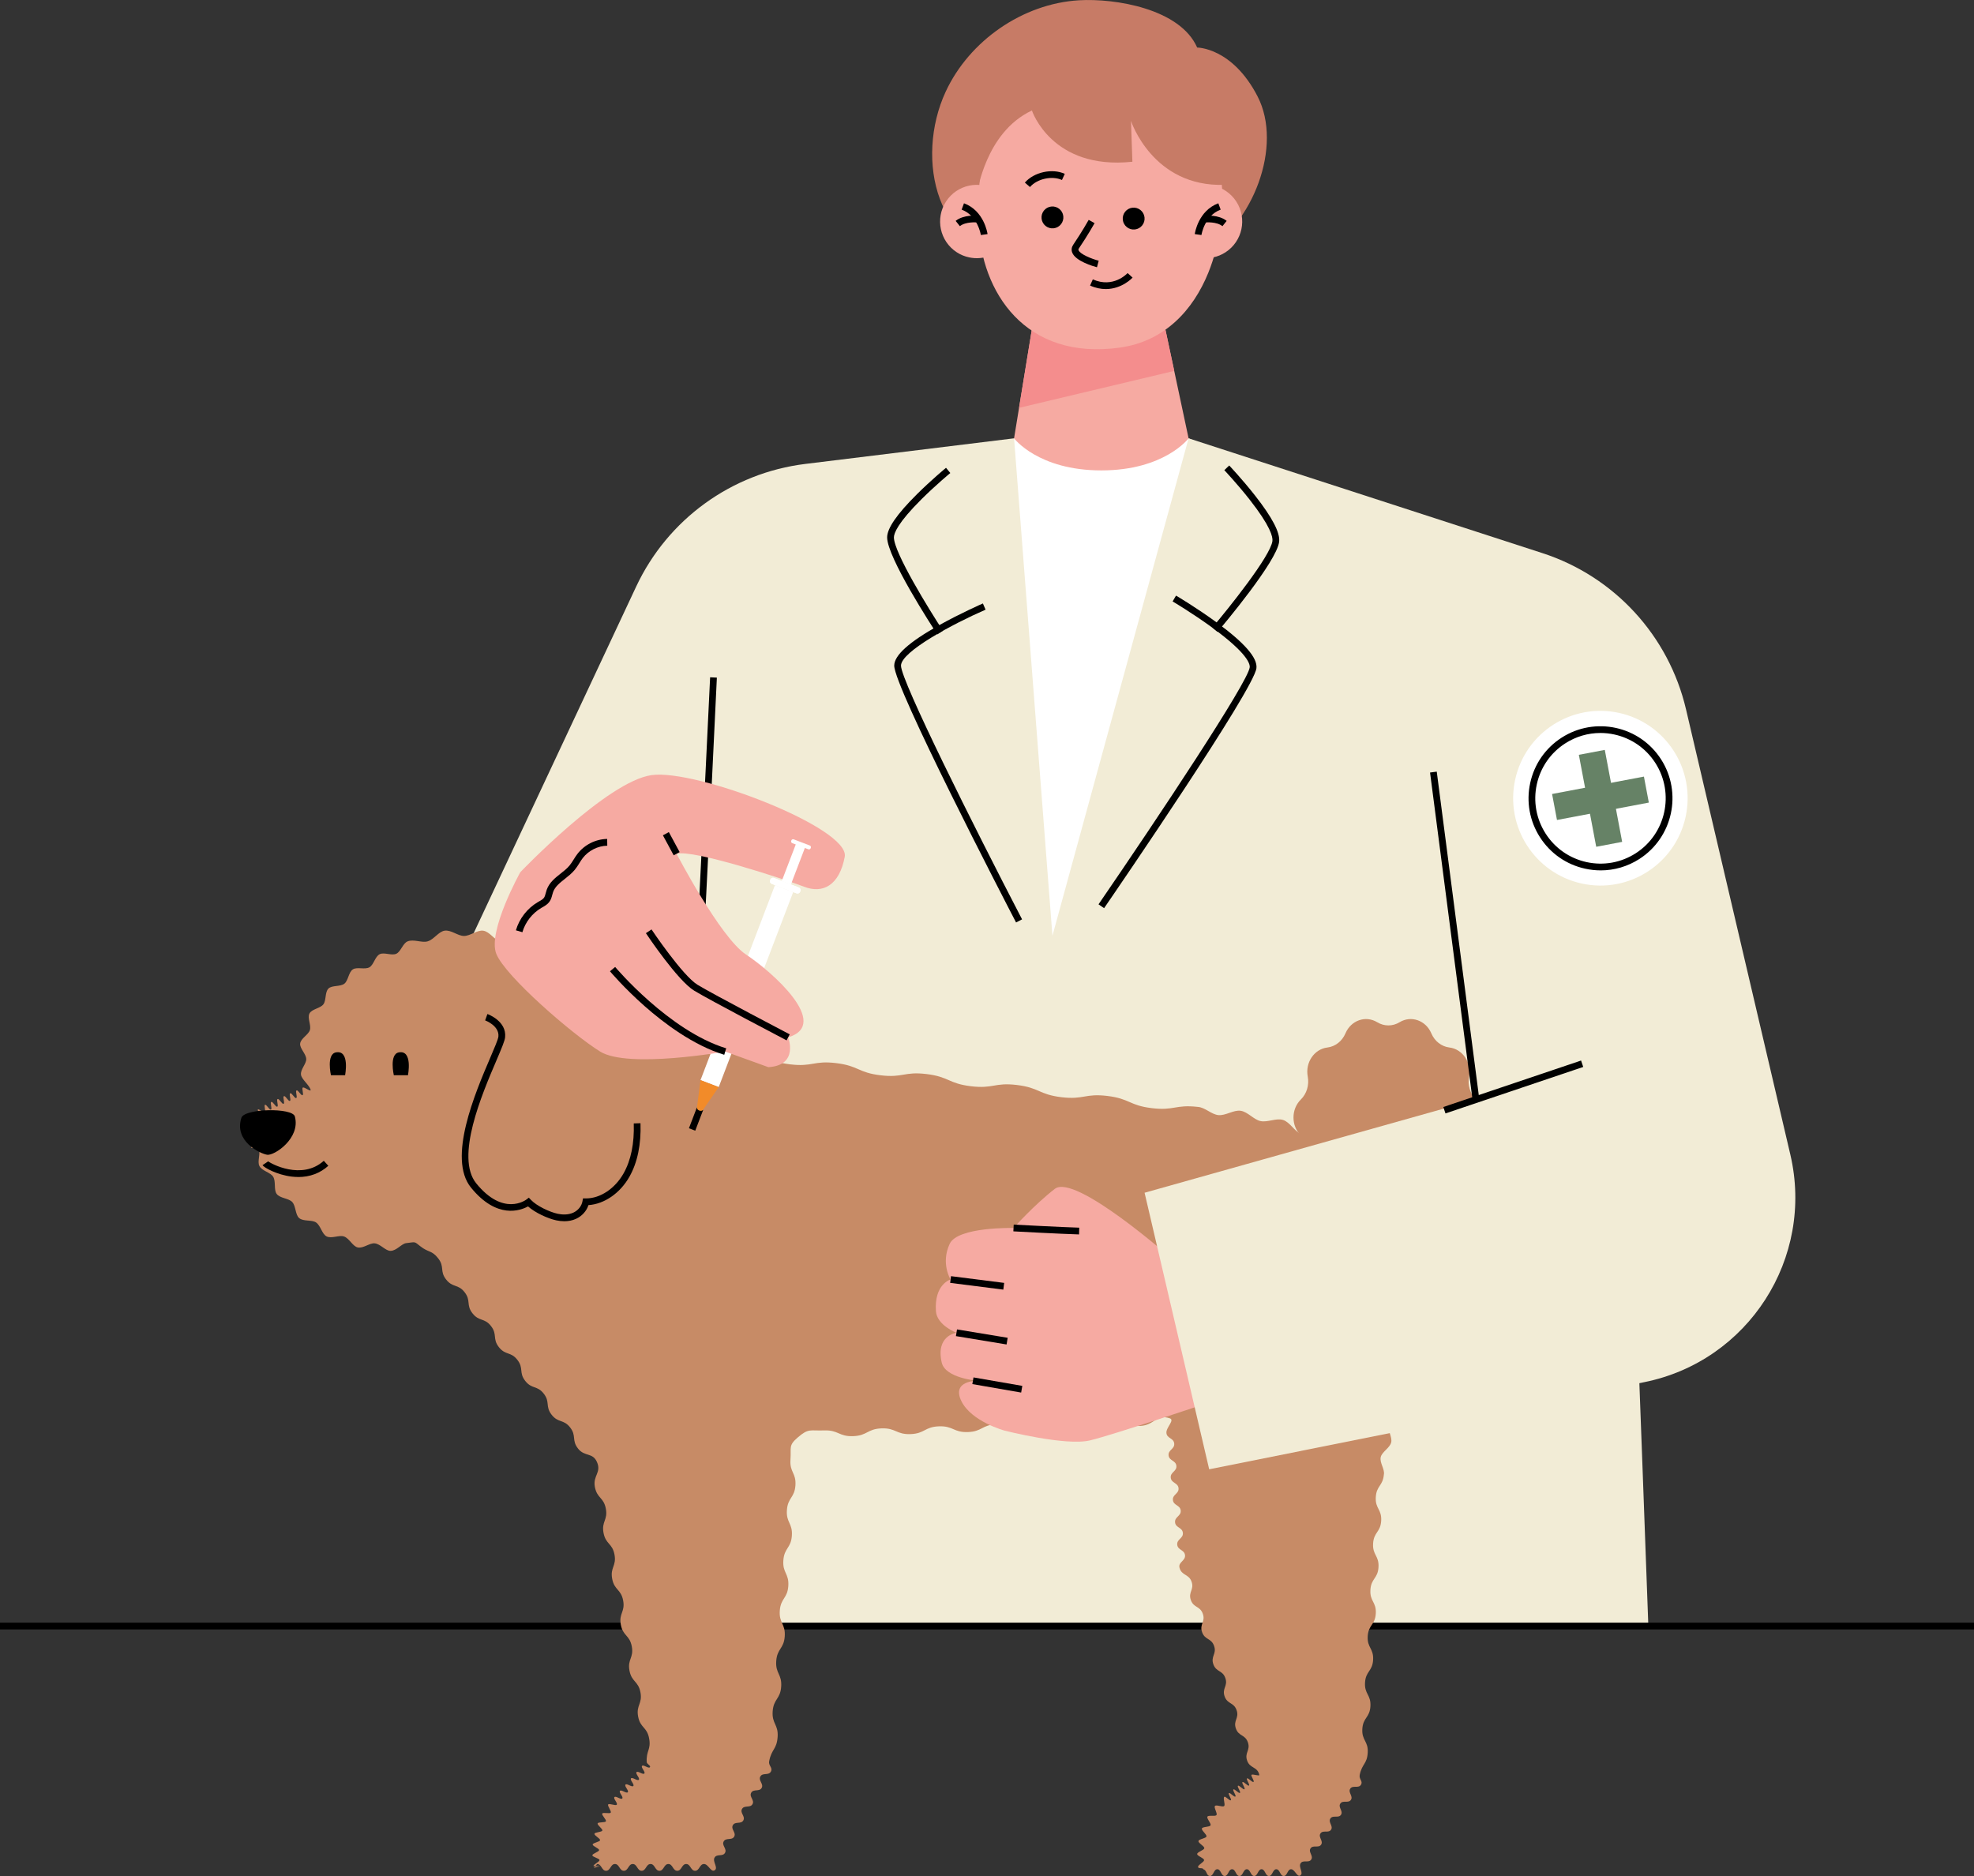 <svg width="242" height="230" viewBox="0 0 242 230" fill="none" xmlns="http://www.w3.org/2000/svg">
<rect x="0" y="0" width="242" height="230" fill="#333333" stroke="none"/>
<g clip-path="url(#clip0_255_186)">
<path d="M124.319 53.738L98.725 56.878C89.689 57.986 81.857 63.668 77.989 71.918L51.384 128.665L86.887 138.846V198.968C86.887 198.968 202.063 199.838 202.063 198.968C202.063 198.098 197.432 75.231 197.432 75.231L145.71 53.738H124.316H124.319Z" fill="#F2ECD6"/>
<path d="M242 198.939H0V199.769H242V198.939Z" fill="black"/>
<path d="M74.634 127.793C73.508 127.513 74.688 126.365 73.92 125.159C73.563 124.597 72.442 124.415 71.924 123.717C71.494 123.138 71.656 122.009 71.12 121.386C70.633 120.823 69.502 120.821 68.93 120.259C68.391 119.73 68.366 118.59 67.752 118.093C67.162 117.612 66.051 117.823 65.391 117.397C64.75 116.981 64.479 115.877 63.775 115.536C63.086 115.204 62.063 115.682 61.318 115.444C60.593 115.214 60.032 114.227 59.253 114.104C58.508 113.987 57.673 114.748 56.877 114.748C56.128 114.748 55.297 113.979 54.505 114.1C53.769 114.211 53.192 115.185 52.42 115.411C51.708 115.62 50.702 115.101 49.958 115.417C49.376 115.666 49.14 116.673 48.587 116.928C48.008 117.194 47.09 116.713 46.547 116.985C45.977 117.271 45.816 118.294 45.288 118.59C44.73 118.904 43.77 118.515 43.263 118.843C42.726 119.193 42.697 120.225 42.221 120.597C41.716 120.991 40.703 120.771 40.269 121.193C39.814 121.637 40.014 122.65 39.643 123.131C39.258 123.631 38.227 123.704 37.939 124.252C37.651 124.8 38.175 125.688 37.989 126.288C37.81 126.867 36.874 127.302 36.797 127.94C36.724 128.533 37.524 129.19 37.544 129.838C37.563 130.432 36.801 131.128 36.901 131.772C36.993 132.359 37.929 133.014 38.091 133.645C38.035 133.85 37.327 133.246 37.133 133.333C36.939 133.421 37.283 134.176 37.089 134.264C36.895 134.352 36.553 133.597 36.359 133.687C36.164 133.775 36.509 134.529 36.315 134.617C36.121 134.705 35.778 133.95 35.584 134.038C35.39 134.126 35.734 134.88 35.54 134.968C35.346 135.056 35.004 134.301 34.809 134.391C34.615 134.479 34.96 135.234 34.766 135.322C34.571 135.409 34.229 134.655 34.035 134.745C33.841 134.832 34.185 135.587 33.991 135.675C33.797 135.763 33.455 135.01 33.26 135.098C33.066 135.186 33.409 135.94 33.214 136.03C33.02 136.118 32.676 135.365 32.482 135.453C32.34 135.518 32.605 136.315 32.482 136.396C32.352 136.48 31.73 135.915 31.621 136.016C31.509 136.118 32.004 136.795 31.912 136.913C31.818 137.03 31.052 136.689 30.976 136.821C30.901 136.95 31.582 137.446 31.525 137.588C31.471 137.728 30.638 137.619 30.601 137.768C30.565 137.912 31.35 138.213 31.331 138.366C31.312 138.514 30.477 138.604 30.473 138.756C30.471 138.905 31.302 139.035 31.312 139.185C31.323 139.333 30.521 139.582 30.546 139.733C30.571 139.881 31.411 139.86 31.448 140.007C31.484 140.151 30.734 140.531 30.782 140.676C30.83 140.818 31.657 140.665 31.715 140.805C31.983 141.435 31.511 142.384 31.801 142.95C32.112 143.561 33.156 143.73 33.49 144.271C33.849 144.855 33.538 145.867 33.92 146.375C34.331 146.922 35.39 146.897 35.822 147.363C36.288 147.865 36.19 148.919 36.672 149.333C37.19 149.778 38.215 149.517 38.745 149.872C39.313 150.251 39.467 151.296 40.039 151.582C40.649 151.888 41.58 151.382 42.181 151.595C42.827 151.823 43.234 152.797 43.854 152.935C44.528 153.085 45.313 152.368 45.937 152.433C46.639 152.506 47.261 153.359 47.873 153.355C48.616 153.351 49.232 152.473 49.793 152.408C51.002 152.266 50.75 152.176 51.526 152.789C52.558 153.604 52.917 153.244 53.725 154.281C54.533 155.318 53.881 155.828 54.689 156.863C55.497 157.9 56.151 157.39 56.959 158.425C57.767 159.462 57.115 159.972 57.923 161.009C58.731 162.046 59.385 161.536 60.193 162.571C61.001 163.607 60.349 164.118 61.157 165.155C61.965 166.191 62.619 165.679 63.426 166.716C64.234 167.753 63.583 168.263 64.391 169.298C65.199 170.335 65.853 169.825 66.66 170.86C67.469 171.897 66.817 172.407 67.625 173.444C68.433 174.481 69.087 173.971 69.894 175.005C70.702 176.042 70.051 176.553 70.859 177.589C71.667 178.626 72.652 178.037 73.183 179.241C73.759 180.552 72.663 180.893 72.928 182.3C73.193 183.707 74.007 183.554 74.272 184.961C74.538 186.368 73.723 186.523 73.989 187.93C74.254 189.337 75.068 189.184 75.333 190.591C75.598 191.998 74.784 192.153 75.049 193.56C75.314 194.967 76.129 194.814 76.394 196.221C76.659 197.628 75.845 197.783 76.11 199.19C76.375 200.597 77.189 200.444 77.454 201.851C77.719 203.258 76.905 203.413 77.17 204.82C77.436 206.227 78.25 206.074 78.515 207.481C78.78 208.888 77.966 209.043 78.231 210.45C78.496 211.859 79.31 211.704 79.576 213.113C79.841 214.522 79.2 214.602 79.285 216.031C79.3 216.287 79.838 216.473 79.669 216.665C79.5 216.857 78.88 216.307 78.711 216.498C78.542 216.69 79.162 217.238 78.993 217.43C78.824 217.622 78.204 217.073 78.035 217.263C77.866 217.453 78.486 218.003 78.317 218.195C78.147 218.388 77.527 217.838 77.358 218.028C77.189 218.218 77.809 218.768 77.64 218.96C77.471 219.153 76.851 218.603 76.682 218.793C76.513 218.986 77.133 219.535 76.964 219.726C76.795 219.918 76.174 219.368 76.005 219.558C75.836 219.751 76.456 220.301 76.285 220.491C76.116 220.683 75.496 220.133 75.325 220.326C75.154 220.518 75.776 221.068 75.605 221.26C75.465 221.419 74.69 221.057 74.561 221.227C74.431 221.396 74.984 222.048 74.87 222.226C74.753 222.404 73.936 222.157 73.832 222.343C73.73 222.529 74.369 223.096 74.279 223.288C74.189 223.48 73.346 223.351 73.268 223.549C73.191 223.748 73.905 224.22 73.842 224.423C73.78 224.626 72.926 224.613 72.878 224.82C72.83 225.027 73.598 225.397 73.565 225.609C73.529 225.818 72.682 225.922 72.661 226.133C72.64 226.344 73.452 226.608 73.446 226.821C73.439 227.032 72.613 227.25 72.621 227.463C72.629 227.674 73.469 227.827 73.492 228.04C73.515 228.251 72.723 228.575 72.761 228.786C72.761 228.795 73.577 228.652 73.579 228.661C73.579 228.669 72.765 228.811 72.767 228.82C72.767 228.828 73.584 228.686 73.586 228.694C73.586 228.703 72.771 228.845 72.773 228.853C72.773 228.862 73.59 228.719 73.592 228.728C73.592 228.736 72.778 228.878 72.78 228.887C72.78 228.895 73.596 228.753 73.598 228.763C73.598 228.772 72.784 228.914 72.786 228.922C72.786 228.931 73.602 228.788 73.604 228.797C73.604 228.805 72.79 228.947 72.792 228.956C72.792 228.964 73.609 228.822 73.611 228.832C73.611 228.841 72.796 228.983 72.799 228.993C72.799 229.004 73.208 228.527 73.216 228.527C73.761 228.535 73.755 229.357 74.3 229.357C74.845 229.357 74.845 228.527 75.389 228.527C75.934 228.527 75.934 229.357 76.481 229.357C77.028 229.357 77.026 228.527 77.571 228.527C78.116 228.527 78.116 229.357 78.661 229.357C79.206 229.357 79.206 228.527 79.753 228.527C80.3 228.527 80.298 229.357 80.845 229.357C81.392 229.357 81.39 228.527 81.937 228.527C82.484 228.527 82.482 229.357 83.029 229.357C83.576 229.357 83.574 228.527 84.121 228.527C84.668 228.527 84.668 229.357 85.213 229.357C85.757 229.357 85.76 228.527 86.304 228.527C86.849 228.527 87.142 229.579 87.609 229.296C88.098 229.002 87.317 228.239 87.599 227.743C87.881 227.245 88.601 227.655 88.881 227.158C89.162 226.66 88.442 226.252 88.722 225.755C89.004 225.257 89.724 225.667 90.004 225.17C90.286 224.672 89.563 224.264 89.845 223.767C90.127 223.269 90.847 223.677 91.127 223.179C91.407 222.682 90.689 222.274 90.968 221.776C91.25 221.279 91.971 221.687 92.25 221.189C92.532 220.691 91.812 220.284 92.092 219.786C92.374 219.289 93.094 219.696 93.374 219.201C93.655 218.703 92.935 218.296 93.215 217.796C93.497 217.298 94.217 217.706 94.499 217.209C94.781 216.711 94.188 216.491 94.294 215.929C94.585 214.411 95.223 214.495 95.332 212.952C95.441 211.411 94.616 211.351 94.724 209.81C94.833 208.267 95.66 208.328 95.768 206.785C95.877 205.242 95.052 205.183 95.161 203.643C95.269 202.1 96.096 202.158 96.205 200.617C96.313 199.075 95.489 199.016 95.597 197.475C95.706 195.932 96.532 195.991 96.641 194.45C96.749 192.907 95.925 192.849 96.033 191.306C96.142 189.763 96.969 189.824 97.077 188.281C97.186 186.738 96.361 186.679 96.47 185.137C96.578 183.594 97.405 183.654 97.514 182.111C97.622 180.569 96.797 180.51 96.906 178.967C97.015 177.424 96.635 177.232 97.808 176.224C99.144 175.077 99.282 175.432 101.04 175.369C102.798 175.307 102.827 176.134 104.587 176.072C106.345 176.009 106.316 175.181 108.076 175.118C109.836 175.056 109.865 175.884 111.623 175.821C113.381 175.758 113.351 174.93 115.111 174.867C116.871 174.805 116.901 175.633 118.659 175.57C120.419 175.507 120.387 174.679 122.147 174.617C123.907 174.554 123.936 175.382 125.694 175.319C127.452 175.256 127.423 174.428 129.183 174.366C130.943 174.303 130.972 175.131 132.732 175.068C134.492 175.005 134.463 174.178 136.221 174.115C137.981 174.052 138.01 174.88 139.77 174.817C141.53 174.755 141.741 173.316 143.409 173.885C144.058 174.107 142.929 175.001 142.996 175.687C143.063 176.371 143.885 176.291 143.952 176.977C144.019 177.663 143.194 177.742 143.261 178.426C143.328 179.109 144.15 179.03 144.217 179.714C144.284 180.397 143.459 180.479 143.526 181.162C143.593 181.848 144.415 181.766 144.482 182.452C144.549 183.138 143.724 183.217 143.791 183.901C143.858 184.587 144.681 184.505 144.747 185.191C144.814 185.877 143.99 185.956 144.056 186.64C144.123 187.323 144.946 187.244 145.013 187.93C145.079 188.615 144.255 188.695 144.321 189.38C144.388 190.066 145.211 189.987 145.278 190.672C145.344 191.358 144.432 191.515 144.597 192.184C144.846 193.198 145.735 192.932 146.079 193.917C146.424 194.902 145.643 195.176 145.988 196.16C146.332 197.145 147.115 196.871 147.459 197.854C147.804 198.838 147.023 199.112 147.368 200.097C147.712 201.082 148.495 200.808 148.839 201.79C149.184 202.775 148.403 203.049 148.748 204.034C149.092 205.018 149.873 204.742 150.219 205.727C150.564 206.712 149.783 206.985 150.128 207.97C150.472 208.955 151.255 208.681 151.599 209.666C151.944 210.65 151.163 210.924 151.51 211.911C151.854 212.896 152.637 212.622 152.982 213.606C153.326 214.591 152.545 214.867 152.892 215.852C153.236 216.836 154.186 216.581 154.38 217.608C154.414 217.783 153.574 217.474 153.435 217.587C153.295 217.7 153.817 218.344 153.677 218.457C153.537 218.569 153.017 217.924 152.877 218.036C152.739 218.149 153.259 218.793 153.119 218.906C152.982 219.019 152.46 218.373 152.322 218.486C152.182 218.599 152.704 219.243 152.564 219.356C152.424 219.468 151.904 218.822 151.766 218.935C151.627 219.048 152.149 219.692 152.009 219.805C151.869 219.918 151.349 219.274 151.209 219.385C151.069 219.498 151.591 220.142 151.451 220.255C151.311 220.367 150.791 219.724 150.652 219.836C150.512 219.949 151.032 220.593 150.892 220.708C150.752 220.821 150.232 220.177 150.092 220.29C149.894 220.451 150.253 221.239 150.071 221.417C149.89 221.595 149.111 221.216 148.946 221.411C148.781 221.605 149.278 222.314 149.132 222.523C148.986 222.732 148.15 222.5 148.023 222.721C147.896 222.941 148.512 223.551 148.403 223.783C148.295 224.013 147.434 223.932 147.347 224.17C147.259 224.409 147.969 224.904 147.902 225.151C147.835 225.395 146.971 225.46 146.925 225.711C146.879 225.962 147.662 226.33 147.637 226.585C147.612 226.838 146.77 227.045 146.766 227.3C146.762 227.553 147.595 227.787 147.612 228.044C147.629 228.297 146.833 228.642 146.873 228.895C146.91 229.146 147.472 228.933 147.532 229.181C147.971 229.294 147.881 229.997 148.332 229.997C148.783 229.997 148.783 229.167 149.236 229.167C149.689 229.167 149.689 229.997 150.14 229.997C150.591 229.997 150.591 229.167 151.044 229.167C151.497 229.167 151.497 229.997 151.948 229.997C152.399 229.997 152.401 229.167 152.852 229.167C153.303 229.167 153.305 229.997 153.756 229.997C154.207 229.997 154.209 229.167 154.66 229.167C155.111 229.167 155.113 229.997 155.564 229.997C156.015 229.997 156.017 229.167 156.468 229.167C156.919 229.167 156.921 229.997 157.374 229.997C157.827 229.997 157.827 229.167 158.28 229.167C158.733 229.167 159.013 230.17 159.399 229.936C159.869 229.652 159.145 228.895 159.449 228.437C159.754 227.979 160.443 228.439 160.746 227.983C161.051 227.526 160.362 227.066 160.665 226.61C160.969 226.152 161.658 226.612 161.961 226.154C162.266 225.696 161.577 225.236 161.88 224.781C162.184 224.323 162.873 224.781 163.178 224.325C163.483 223.867 162.794 223.407 163.097 222.949C163.402 222.491 164.091 222.949 164.395 222.494C164.7 222.036 164.011 221.576 164.314 221.12C164.619 220.662 165.308 221.12 165.613 220.664C165.917 220.206 165.228 219.747 165.533 219.289C165.838 218.831 166.527 219.289 166.832 218.831C167.137 218.373 166.579 218.141 166.692 217.602C166.98 216.207 167.594 216.289 167.675 214.867C167.757 213.445 166.932 213.397 167.013 211.978C167.095 210.556 167.922 210.604 168.005 209.185C168.087 207.763 167.262 207.715 167.343 206.293C167.425 204.872 168.252 204.92 168.335 203.5C168.416 202.079 167.592 202.031 167.673 200.611C167.755 199.19 168.581 199.238 168.665 197.816C168.746 196.394 167.922 196.346 168.003 194.927C168.085 193.505 168.911 193.553 168.995 192.134C169.076 190.712 168.252 190.664 168.333 189.242C168.414 187.821 169.241 187.869 169.325 186.447C169.406 185.026 168.581 184.978 168.663 183.556C168.744 182.134 169.533 182.191 169.655 180.771C169.782 180.119 169.112 179.325 169.268 178.643C169.419 177.991 170.383 177.518 170.55 176.845C170.711 176.191 170.076 175.327 170.245 174.658C170.412 174.002 171.383 173.542 171.548 172.875C171.713 172.217 171.07 171.355 171.229 170.69C171.385 170.026 172.346 169.543 172.488 168.876C172.632 168.207 171.953 167.375 172.076 166.706C172.2 166.028 173.129 165.487 173.223 164.816C173.319 164.132 172.575 163.361 172.634 162.688C172.694 161.998 173.557 161.358 173.569 160.685C173.582 159.993 172.738 159.332 172.688 158.661C172.638 157.969 173.373 157.185 173.25 156.525C173.122 155.847 172.156 155.393 171.941 154.752C171.65 153.886 172.124 152.776 171.811 151.992C171.471 151.143 170.36 150.675 169.995 149.916C169.596 149.092 169.913 147.928 169.485 147.2C169.02 146.412 167.849 146.136 167.35 145.457C166.811 144.721 166.886 143.519 166.31 142.9C165.692 142.237 164.487 142.242 163.83 141.7C163.136 141.129 162.903 139.95 162.17 139.499C161.414 139.035 160.253 139.361 159.458 139.005C158.656 138.648 158.128 137.567 157.289 137.306C156.458 137.044 155.399 137.628 154.535 137.444C153.687 137.264 152.965 136.3 152.086 136.179C151.228 136.06 150.263 136.789 149.378 136.712C148.514 136.637 147.72 135.752 146.835 135.704C144.061 135.393 143.969 136.193 141.198 135.857C138.428 135.522 138.526 134.699 135.755 134.362C132.985 134.028 132.885 134.849 130.114 134.515C127.344 134.18 127.442 133.356 124.671 133.02C121.901 132.685 121.801 133.507 119.03 133.172C116.26 132.838 116.358 132.014 113.587 131.678C110.817 131.343 110.717 132.165 107.946 131.83C105.174 131.496 105.274 130.672 102.503 130.336C99.731 130.001 99.633 130.823 96.86 130.488C94.088 130.154 94.188 129.33 91.417 128.993C88.645 128.659 88.547 129.48 85.774 129.146C83.001 128.811 83.083 127.737 80.292 127.649C77.454 127.559 77.346 128.467 74.636 127.795L74.634 127.793Z" fill="#C78B66"/>
<path d="M32.747 141.572C31.872 141.432 28.655 139.904 29.598 137.03C29.97 135.901 35.853 135.767 36.15 136.881C36.866 139.559 33.623 141.713 32.747 141.572Z" fill="black"/>
<path d="M42.305 131.822H40.572C40.572 131.822 39.983 129.238 41.19 129.02C42.923 128.709 42.305 131.822 42.305 131.822Z" fill="black"/>
<path d="M50.013 131.822H48.28C48.28 131.822 47.691 129.238 48.898 129.02C50.631 128.709 50.013 131.822 50.013 131.822Z" fill="black"/>
<path d="M69.172 149.722C68.857 149.722 68.527 149.686 68.191 149.613C67.162 149.391 65.629 148.699 64.734 147.905C63.805 148.415 60.909 149.502 57.742 145.601C54.825 142.01 58.253 133.996 60.095 129.692C60.617 128.473 61.068 127.419 61.101 127.083C61.237 125.757 59.493 125.105 59.474 125.099L59.754 124.319C59.85 124.354 62.126 125.195 61.923 127.168C61.878 127.609 61.525 128.45 60.855 130.02C59.082 134.163 55.783 141.878 58.385 145.081C61.692 149.153 64.423 147.146 64.537 147.058L64.834 146.833L65.091 147.104C65.784 147.842 67.371 148.593 68.364 148.806C68.863 148.913 69.6 148.978 70.266 148.679C70.865 148.409 71.304 147.87 71.408 147.27L71.469 146.925H71.82C71.82 146.925 71.834 146.925 71.843 146.925C73.59 146.925 75.394 145.722 76.446 143.856C77.354 142.244 77.774 140.184 77.695 137.732L78.521 137.705C78.607 140.312 78.15 142.518 77.166 144.263C76.028 146.283 74.085 147.619 72.141 147.746C71.907 148.474 71.341 149.103 70.606 149.433C70.179 149.626 69.694 149.724 69.174 149.724L69.172 149.722Z" fill="black"/>
<path d="M36.572 144.299C36.302 144.299 36.027 144.282 35.745 144.249C33.97 144.031 32.4 143.17 32.183 142.85L32.868 142.386C32.851 142.361 32.837 142.346 32.834 142.346C33.162 142.651 37 144.742 39.697 142.311L40.25 142.927C39.244 143.835 37.985 144.303 36.569 144.303L36.572 144.299Z" fill="black"/>
<path d="M180.947 139.212L180.941 139.219C180.223 139.927 179.903 140.989 180.098 142.018V142.024C180.423 143.745 179.311 145.392 177.693 145.591H177.688C176.72 145.71 175.88 146.368 175.475 147.324C174.801 148.923 172.999 149.552 171.58 148.687C170.73 148.168 169.692 148.168 168.842 148.687C167.425 149.552 165.623 148.921 164.947 147.324C164.544 146.368 163.702 145.71 162.734 145.591H162.729C161.111 145.392 159.999 143.743 160.322 142.022V142.016C160.516 140.987 160.197 139.925 159.479 139.216L159.473 139.21C158.274 138.025 158.274 135.986 159.473 134.801L159.479 134.795C160.197 134.086 160.516 133.024 160.322 131.995V131.989C159.997 130.269 161.109 128.621 162.727 128.423H162.732C163.7 128.303 164.54 127.645 164.945 126.69C165.619 125.09 167.421 124.461 168.84 125.326C169.69 125.845 170.728 125.845 171.577 125.326C172.995 124.461 174.797 125.092 175.473 126.69C175.876 127.645 176.718 128.303 177.686 128.423H177.69C179.308 128.621 180.421 130.271 180.098 131.991V131.998C179.903 133.026 180.223 134.088 180.941 134.797L180.947 134.803C182.146 135.989 182.146 138.027 180.947 139.212Z" fill="#C78B66"/>
<path d="M85.525 126.725L84.78 126.366C84.763 126.399 84.759 126.422 84.759 126.424C85.014 125.306 86.503 94.724 87.056 83.036L87.883 83.075C87.273 95.995 85.822 126.113 85.528 126.725H85.525Z" fill="black"/>
<path d="M124.318 53.738L129.022 114.725L145.712 53.738H124.318Z" fill="white"/>
<path d="M114.905 77.778C114.276 76.818 108.758 68.33 108.758 65.886C108.758 64.766 109.955 63.033 112.414 60.589C114.174 58.841 115.957 57.367 115.976 57.352L116.502 57.992C116.485 58.007 114.725 59.46 112.994 61.18C110.03 64.126 109.587 65.393 109.587 65.886C109.587 67.745 113.926 74.772 115.598 77.322L114.905 77.778Z" fill="black"/>
<path d="M124.563 113.094C123.035 110.151 109.627 84.257 109.627 81.608C109.627 80.341 111.433 78.714 115.149 76.641C117.79 75.165 120.469 73.996 120.496 73.983L120.826 74.744C116.817 76.49 110.456 79.896 110.456 81.608C110.456 83.458 119.333 101.224 125.3 112.712L124.565 113.094H124.563Z" fill="black"/>
<path d="M135.355 111.34L134.672 110.87C141.998 100.199 152.982 83.656 153.207 81.819C153.259 81.403 152.919 80.098 148.672 76.985C146.263 75.221 143.781 73.749 143.756 73.734L144.175 73.019C144.2 73.034 146.714 74.523 149.157 76.312C152.591 78.827 154.184 80.663 154.03 81.921C153.706 84.551 137.231 108.606 135.355 111.34Z" fill="black"/>
<path d="M85.429 135.787L84.46 138.323L85.234 138.62L86.203 136.084L85.429 135.787Z" fill="black"/>
<path d="M97.242 109.367L95.009 108.512L85.878 132.421L88.11 133.276L97.242 109.367Z" fill="white"/>
<path d="M85.872 132.424L88.106 133.279L86.183 136.072C85.997 136.342 85.402 136.114 85.444 135.79L85.874 132.424H85.872Z" fill="#F28B29"/>
<path d="M91.789 123.651L89.556 122.796L89.188 123.759L91.421 124.614L91.789 123.651Z" fill="#0A0C18"/>
<path d="M97.921 108.8L94.885 107.637C94.706 107.569 94.506 107.659 94.437 107.838L94.409 107.912C94.341 108.091 94.43 108.291 94.609 108.36L97.645 109.523C97.824 109.591 98.024 109.502 98.093 109.323L98.121 109.248C98.189 109.069 98.1 108.869 97.921 108.8Z" fill="white"/>
<path d="M99.272 103.657L97.305 102.903C97.19 102.859 97.061 102.917 97.016 103.032L96.998 103.081C96.954 103.197 97.011 103.326 97.127 103.37L99.094 104.124C99.209 104.168 99.338 104.11 99.383 103.995L99.401 103.946C99.445 103.83 99.388 103.701 99.272 103.657Z" fill="white"/>
<path d="M98.739 103.779L97.622 103.351L95.844 108.004L96.962 108.432L98.739 103.779Z" fill="white"/>
<path d="M63.781 106.938C63.781 106.938 74.404 95.79 79.889 95.027C85.373 94.264 104.222 101.525 103.56 105.044C102.898 108.562 100.869 109.597 98.591 108.717C96.315 107.839 84.987 104.101 82.949 104.676C82.949 104.676 88.29 114.936 91.455 117.023C94.62 119.107 101.946 125.571 96.62 127.181C96.62 127.181 97.979 130.601 94.198 130.835L88.91 128.922C88.91 128.922 77.003 131.046 73.575 128.922C70.147 126.798 61.938 119.686 60.842 116.937C59.746 114.19 63.781 106.94 63.781 106.94V106.938Z" fill="#F6AAA2"/>
<path d="M81.997 102.015L81.268 102.409L82.59 104.861L83.319 104.467L81.997 102.015Z" fill="black"/>
<path d="M96.43 127.547C96.048 127.346 87.05 122.636 85.1 121.453C83.081 120.23 79.341 114.646 79.183 114.407L79.872 113.948C79.909 114.004 83.667 119.615 85.528 120.744C87.457 121.913 96.72 126.763 96.814 126.813L96.43 127.547Z" fill="black"/>
<path d="M88.789 129.317C84.995 128.157 81.385 125.433 79.026 123.351C76.479 121.103 74.794 119.096 74.778 119.078L75.412 118.547C75.477 118.624 82.026 126.384 89.029 128.525L88.787 129.317H88.789Z" fill="black"/>
<path d="M64.042 114.288L63.247 114.056C63.664 112.616 64.646 111.355 65.938 110.598C65.988 110.569 66.04 110.54 66.093 110.51C66.331 110.375 66.556 110.247 66.683 110.071C66.792 109.921 66.848 109.708 66.907 109.482C66.942 109.35 66.978 109.212 67.028 109.074C67.343 108.196 68.049 107.638 68.731 107.099C69.134 106.781 69.514 106.48 69.811 106.124C69.997 105.901 70.153 105.652 70.32 105.386C70.462 105.158 70.61 104.924 70.782 104.699C71.646 103.565 73.011 102.876 74.435 102.853L74.448 103.683C73.293 103.701 72.139 104.285 71.439 105.202C71.291 105.397 71.159 105.606 71.022 105.827C70.848 106.103 70.669 106.39 70.448 106.655C70.095 107.078 69.665 107.421 69.247 107.751C68.629 108.24 68.044 108.702 67.809 109.356C67.771 109.461 67.742 109.574 67.708 109.695C67.635 109.971 67.554 110.285 67.353 110.559C67.12 110.88 66.792 111.067 66.5 111.232C66.452 111.259 66.403 111.286 66.356 111.315C65.245 111.968 64.401 113.051 64.042 114.288Z" fill="black"/>
<path d="M143.603 154.271C143.603 154.271 131.811 143.832 129.321 145.749C126.828 147.669 124.252 150.55 124.252 150.55C124.252 150.55 117.414 150.38 116.427 152.49C115.303 154.89 116.531 156.865 116.531 156.865C116.531 156.865 114.508 157.432 114.74 160.754C114.861 162.479 117.255 163.398 117.255 163.398C117.255 163.398 114.675 163.725 115.452 167.059C115.896 168.966 119.813 169.281 119.813 169.281C119.813 169.281 116.619 169.229 117.853 171.763C119.086 174.297 123.16 175.394 123.16 175.394C123.16 175.394 130.651 177.307 133.619 176.594C136.588 175.881 148.186 171.959 148.186 171.959L143.599 154.267L143.603 154.271Z" fill="#F6AAA2"/>
<path d="M132.285 151.34C130.114 151.279 124.289 150.968 124.231 150.963L124.275 150.135C124.333 150.138 130.147 150.451 132.308 150.512L132.285 151.34Z" fill="black"/>
<path d="M116.587 156.457L116.483 157.28L123.001 158.106L123.105 157.283L116.587 156.457Z" fill="black"/>
<path d="M117.324 162.987L117.189 163.806L123.4 164.831L123.535 164.012L117.324 162.987Z" fill="black"/>
<path d="M119.345 168.871L119.203 169.688L125.187 170.727L125.329 169.909L119.345 168.871Z" fill="black"/>
<path d="M145.712 53.738L189.09 67.812C197.902 70.672 204.581 77.936 206.696 86.968L219.481 141.539C222.459 154.246 214.335 166.896 201.554 169.457L148.238 180.134L140.319 146.23L180.947 134.805L175.73 94.649L145.712 53.74V53.738Z" fill="#F2ECD6"/>
<path d="M176.137 94.604L175.315 94.711L180.531 134.868L181.353 134.761L176.137 94.604Z" fill="black"/>
<path d="M193.83 130.021L176.941 135.719L177.206 136.505L194.094 130.807L193.83 130.021Z" fill="black"/>
<path d="M149.257 77.475L148.626 76.937C150.597 74.611 155.765 68.169 155.992 66.325C156.053 65.836 155.769 64.523 153.186 61.237C151.677 59.316 150.109 57.658 150.094 57.641L150.695 57.07C150.712 57.087 152.301 58.768 153.833 60.718C155.975 63.445 156.95 65.311 156.813 66.426C156.514 68.851 149.998 76.599 149.257 77.472V77.475Z" fill="black"/>
<path d="M97.921 108.8L94.885 107.637C94.706 107.569 94.506 107.658 94.438 107.837L94.409 107.912C94.341 108.091 94.43 108.291 94.609 108.36L97.645 109.522C97.824 109.591 98.024 109.501 98.093 109.322L98.121 109.248C98.189 109.069 98.1 108.868 97.921 108.8Z" fill="white"/>
<path d="M99.272 103.657L97.305 102.903C97.19 102.859 97.061 102.917 97.016 103.032L96.998 103.081C96.954 103.196 97.011 103.326 97.127 103.37L99.094 104.123C99.209 104.168 99.338 104.11 99.383 103.994L99.401 103.946C99.445 103.83 99.388 103.701 99.272 103.657Z" fill="white"/>
<path d="M98.739 103.779L97.622 103.351L95.844 108.004L96.962 108.432L98.739 103.779Z" fill="white"/>
<path d="M126.65 39.463L124.318 53.738C124.318 53.738 127.268 57.672 135.016 57.672C142.764 57.672 145.714 53.738 145.714 53.738L142.444 38.393L126.652 39.465L126.65 39.463Z" fill="#F6AAA2"/>
<path d="M126.651 39.463L124.928 50.002L143.952 45.474L142.443 38.391L126.651 39.463Z" fill="#F48D8D"/>
<path d="M154.178 11.832C151.071 5.802 146.766 5.83 146.766 5.83C144.685 1.078 136.724 -0.231 132.273 0.034C125.377 0.446 118.824 4.991 115.924 11.263C112.136 19.458 114.719 31.412 125.36 31.398L147.336 31.12C153.671 27.528 157.285 17.863 154.178 11.834V11.832Z" fill="#C77B66"/>
<path d="M148.148 33.398C146.263 38.06 142.753 41.851 137.29 42.616C125.661 44.244 120.256 35.757 119.967 27.444C119.809 22.899 120.155 18.503 122.548 14.516C126.156 8.51 134.171 7.834 140.359 9.515C148.463 11.717 150.645 20.343 149.612 27.806C149.347 29.717 148.864 31.621 148.146 33.398H148.148Z" fill="#F6AAA2"/>
<path d="M119.767 23.313C119.894 23.744 120.707 16.268 126.506 13.546C126.506 13.546 128.916 20.882 138.824 19.83L138.651 14.821C138.651 14.821 141.302 22.958 150.121 22.661C151.253 22.623 150.616 15.731 150.616 15.731C150.616 15.731 150.741 9.104 138.486 7.163C123.477 4.789 117.291 14.915 119.769 23.313H119.767Z" fill="#C77B66"/>
<path d="M134.48 32.765C134.041 32.65 131.839 32.016 131.444 30.959C131.323 30.634 131.369 30.3 131.576 29.997C132.622 28.458 133.459 26.97 133.467 26.955L134.189 27.361C134.181 27.375 133.327 28.895 132.26 30.463C132.191 30.566 132.202 30.622 132.221 30.67C132.4 31.155 133.803 31.73 134.693 31.964L134.482 32.765H134.48Z" fill="black"/>
<path d="M126.268 22.931L125.642 22.387C126.757 21.099 128.997 20.606 130.536 21.315L130.189 22.067C128.978 21.511 127.145 21.915 126.266 22.931H126.268Z" fill="black"/>
<path d="M127.692 26.811C127.778 27.547 128.444 28.074 129.179 27.988C129.914 27.902 130.44 27.235 130.354 26.499C130.269 25.764 129.603 25.237 128.868 25.322C128.133 25.408 127.607 26.075 127.692 26.811Z" fill="black"/>
<path d="M137.649 26.953C137.735 27.689 138.401 28.216 139.136 28.13C139.87 28.044 140.397 27.377 140.311 26.642C140.225 25.906 139.559 25.379 138.824 25.465C138.09 25.55 137.563 26.217 137.649 26.953Z" fill="black"/>
<path d="M135.565 35.439C134.981 35.439 134.331 35.32 133.636 35.01L133.972 34.251C136.478 35.364 138.165 33.555 138.236 33.478L138.849 34.034C138.833 34.053 137.559 35.439 135.565 35.439Z" fill="black"/>
<path d="M123.513 29.6C122.467 31.216 120.577 31.937 118.811 31.554C118.281 31.444 117.767 31.237 117.295 30.929C115.218 29.581 114.623 26.798 115.974 24.71C117.32 22.63 120.099 22.034 122.179 23.382C122.341 23.489 122.5 23.602 122.638 23.727C124.344 25.17 124.753 27.683 123.513 29.6Z" fill="#F6AAA2"/>
<path d="M120.247 28.814C120.243 28.791 119.884 26.437 117.892 25.701L118.178 24.923C120.642 25.832 121.051 28.582 121.068 28.699L120.247 28.814Z" fill="black"/>
<path d="M117.675 27.727L117.157 27.081C118.137 26.292 119.74 26.437 119.807 26.443L119.728 27.269C119.715 27.269 118.389 27.152 117.675 27.727Z" fill="black"/>
<path d="M144.025 29.6C145.071 31.216 146.96 31.937 148.727 31.554C149.257 31.444 149.771 31.237 150.242 30.929C152.32 29.581 152.915 26.798 151.564 24.71C150.217 22.63 147.438 22.034 145.359 23.382C145.196 23.489 145.038 23.602 144.9 23.727C143.194 25.17 142.785 27.683 144.025 29.6Z" fill="#F6AAA2"/>
<path d="M147.29 28.814L146.47 28.699C146.486 28.582 146.896 25.835 149.359 24.923L149.645 25.701C147.653 26.437 147.292 28.789 147.29 28.814Z" fill="black"/>
<path d="M149.862 27.727C149.148 27.152 147.823 27.267 147.81 27.269L147.733 26.443C147.8 26.437 149.403 26.292 150.382 27.081L149.865 27.727H149.862Z" fill="black"/>
<path d="M206.646 100.145C207.906 94.367 204.25 88.661 198.48 87.399C192.71 86.137 187.011 89.798 185.751 95.575C184.491 101.353 188.147 107.06 193.917 108.322C199.687 109.584 205.386 105.923 206.646 100.145Z" fill="white"/>
<path d="M196.23 106.708C195.597 106.708 194.961 106.639 194.33 106.501C192.027 105.997 190.058 104.625 188.787 102.639C187.516 100.653 187.092 98.289 187.595 95.985C188.098 93.679 189.468 91.708 191.451 90.434C195.547 87.804 201.015 89 203.642 93.102C206.268 97.202 205.074 102.679 200.978 105.309C199.539 106.233 197.9 106.71 196.232 106.71L196.23 106.708ZM196.196 89.864C194.683 89.864 193.201 90.296 191.896 91.133C190.098 92.287 188.858 94.074 188.401 96.163C187.946 98.251 188.33 100.394 189.482 102.194C190.635 103.994 192.42 105.236 194.505 105.694C196.591 106.149 198.731 105.765 200.529 104.611C204.239 102.228 205.322 97.266 202.942 93.549C201.79 91.749 200.005 90.508 197.919 90.05C197.347 89.924 196.769 89.862 196.196 89.862V89.864Z" fill="black"/>
<path d="M196.738 91.937L193.556 92.54L195.686 103.815L198.867 103.213L196.738 91.937Z" fill="#668266"/>
<path d="M202.136 98.396L201.535 95.21L190.275 97.343L190.876 100.529L202.136 98.396Z" fill="#668266"/>
</g>
<defs>
<clipPath id="clip0_255_186">
<rect width="242" height="230" fill="white" transform="translate(0 0.001)"/>
</clipPath>
</defs>
</svg>
